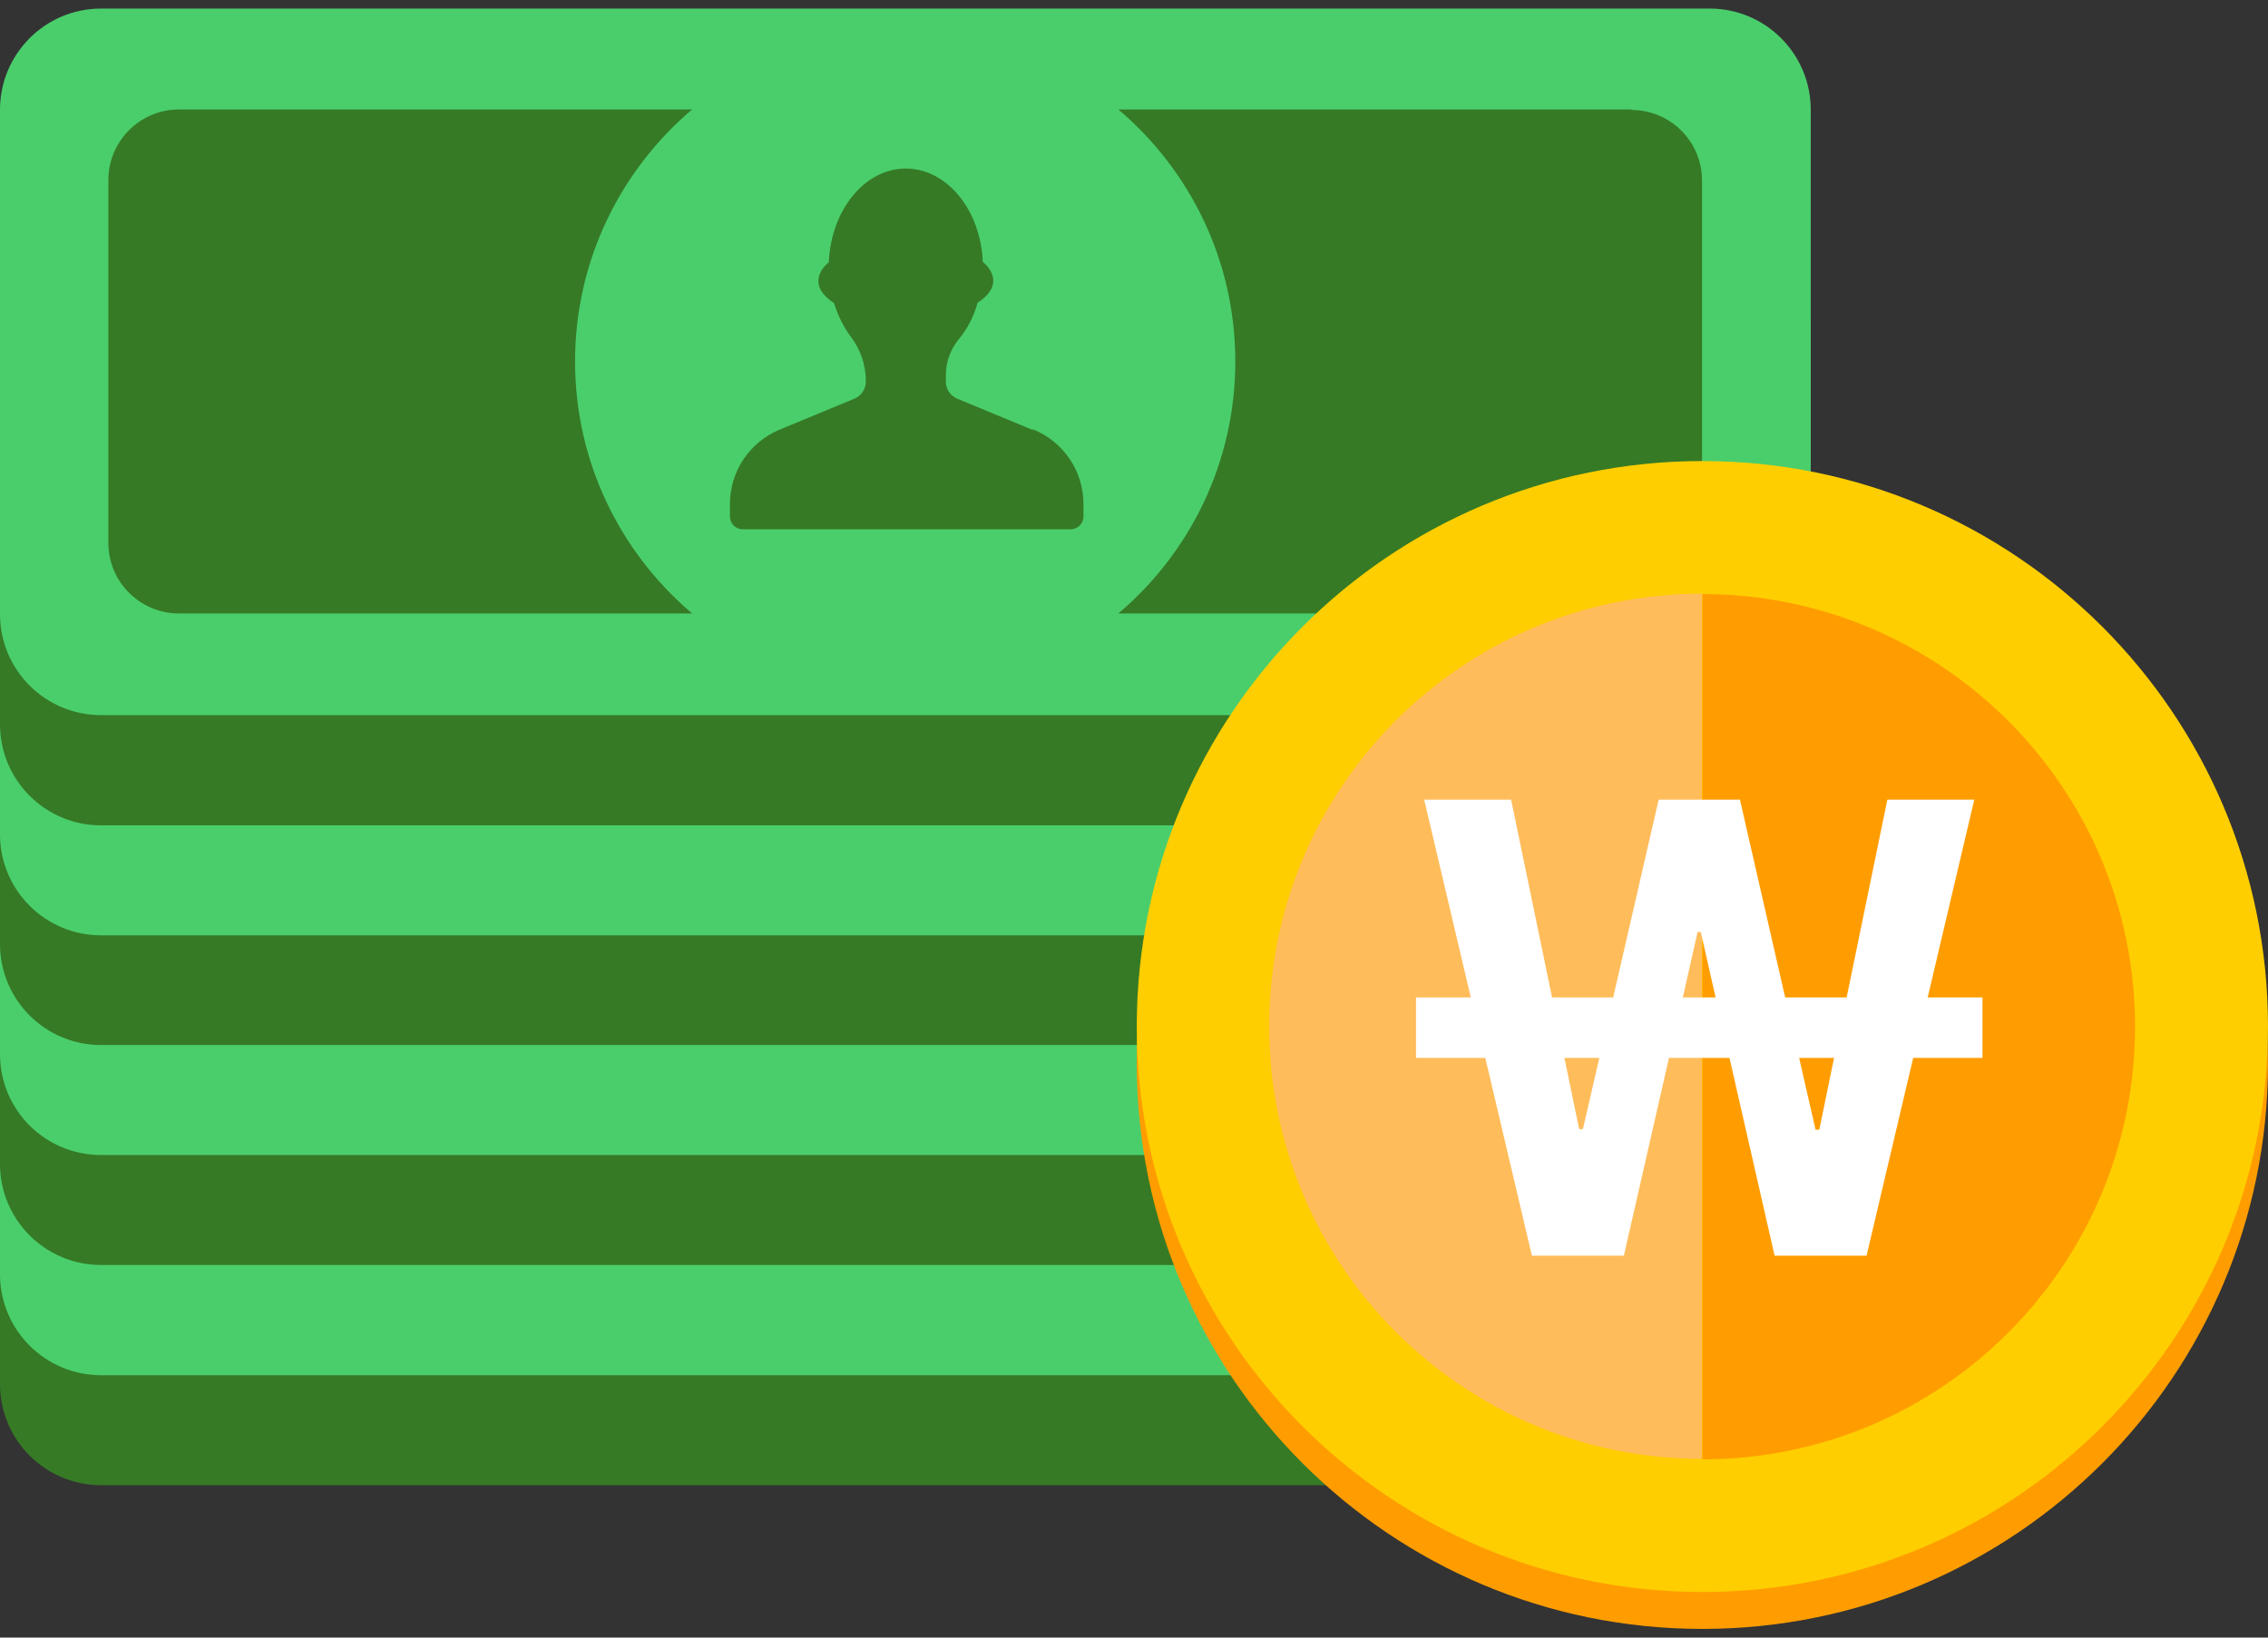 <svg width="18" height="13" viewBox="0 0 18 13" fill="none" xmlns="http://www.w3.org/2000/svg">
<rect x="0" y="0" width="18" height="13" fill="#333333" stroke="none"/>
<g id="Group 2607503">
<path id="Vector" d="M13.569 6.182H0.802C0.359 6.182 0 6.541 0 6.984V10.988C0 11.431 0.359 11.79 0.802 11.79H13.569C14.012 11.79 14.371 11.431 14.371 10.988V6.984C14.371 6.541 14.012 6.182 13.569 6.182Z" fill="#367A25"/>
<path id="Vector_2" d="M13.569 5.309H0.802C0.359 5.309 0 5.668 0 6.111V10.115C0 10.558 0.359 10.917 0.802 10.917H13.569C14.012 10.917 14.371 10.558 14.371 10.115V6.111C14.371 5.668 14.012 5.309 13.569 5.309Z" fill="#4ACE6C"/>
<path id="Vector_3" d="M13.569 4.434H0.802C0.359 4.434 0 4.793 0 5.236V9.24C0 9.683 0.359 10.042 0.802 10.042H13.569C14.012 10.042 14.371 9.683 14.371 9.24V5.236C14.371 4.793 14.012 4.434 13.569 4.434Z" fill="#367A25"/>
<path id="Vector_4" d="M0.802 3.561H13.569C14.013 3.561 14.371 3.919 14.371 4.363V8.367C14.371 8.811 14.013 9.169 13.569 9.169H0.802C0.358 9.169 0 8.811 0 8.367V4.363C0 3.919 0.358 3.561 0.802 3.561Z" fill="#4ACE6C"/>
<path id="Vector_5" d="M13.569 2.688H0.802C0.359 2.688 0 3.047 0 3.49V7.494C0 7.937 0.359 8.296 0.802 8.296H13.569C14.012 8.296 14.371 7.937 14.371 7.494V3.49C14.371 3.047 14.012 2.688 13.569 2.688Z" fill="#367A25"/>
<path id="Vector_6" d="M13.569 1.816H0.802C0.359 1.816 0 2.176 0 2.619V6.623C0 7.066 0.359 7.425 0.802 7.425H13.569C14.012 7.425 14.371 7.066 14.371 6.623V2.619C14.371 2.176 14.012 1.816 13.569 1.816Z" fill="#4ACE6C"/>
<path id="Vector_7" d="M13.569 0.943H0.802C0.359 0.943 0 1.303 0 1.746V5.75C0 6.193 0.359 6.552 0.802 6.552H13.569C14.012 6.552 14.371 6.193 14.371 5.75V1.746C14.371 1.303 14.012 0.943 13.569 0.943Z" fill="#367A25"/>
<path id="Vector_8" d="M13.569 0.068H0.802C0.359 0.068 0 0.428 0 0.871V4.875C0 5.318 0.359 5.677 0.802 5.677H13.569C14.012 5.677 14.371 5.318 14.371 4.875V0.871C14.371 0.428 14.012 0.068 13.569 0.068Z" fill="#4ACE6C"/>
<g id="Group">
<path id="Vector_9" d="M4.564 2.87C4.564 2.067 4.926 1.35 5.493 0.869H1.42C1.11 0.869 0.86 1.122 0.86 1.429V4.31C0.86 4.621 1.113 4.87 1.42 4.87H5.493C4.926 4.389 4.564 3.672 4.564 2.87Z" fill="#367A25"/>
<path id="Vector_10" d="M12.948 0.869H8.876C9.443 1.35 9.804 2.067 9.804 2.87C9.804 3.672 9.443 4.389 8.876 4.87H12.948C13.259 4.87 13.508 4.617 13.508 4.31V1.432C13.508 1.122 13.256 0.873 12.948 0.873V0.869Z" fill="#367A25"/>
</g>
<path id="Vector_11" d="M18 8.442C18 10.92 15.99 12.931 13.511 12.931C11.033 12.931 9.022 10.92 9.022 8.442C9.022 5.964 11.033 3.953 13.511 3.953C15.99 3.953 18 5.964 18 8.442Z" fill="#FF9D00"/>
<path id="Vector_12" d="M18 8.149C18 10.627 15.99 12.638 13.511 12.638C11.033 12.638 9.022 10.627 9.022 8.149C9.022 5.671 11.033 3.66 13.511 3.66C15.99 3.66 18 5.671 18 8.149Z" fill="#FFCE00"/>
<g id="Group_2">
<path id="Vector_13" d="M10.073 8.147C10.073 10.045 11.613 11.581 13.507 11.581V4.713C11.609 4.713 10.073 6.252 10.073 8.147Z" fill="#FFBC5A"/>
<path id="Vector_14" d="M13.511 4.713V11.585C15.409 11.585 16.945 10.045 16.945 8.15C16.945 6.256 15.405 4.716 13.511 4.716V4.713Z" fill="#FF9D00"/>
</g>
<path id="&#239;&#191;&#166;" d="M12.158 9.968L11.788 8.398H11.238V7.918H11.673L11.303 6.348H11.993L12.318 7.918H12.803L13.164 6.348H13.809L14.168 7.918H14.656L14.979 6.348H15.669L15.299 7.918H15.734V8.398H15.184L14.814 9.968H14.084L13.726 8.398H13.246L12.888 9.968H12.158ZM12.416 8.398L12.533 8.963H12.563L12.693 8.398H12.416ZM13.356 7.918H13.616L13.498 7.398H13.473L13.356 7.918ZM14.279 8.398L14.409 8.968H14.439L14.556 8.398H14.279Z" fill="white"/>
<path id="Vector_15" d="M8.189 3.41L7.595 3.164C7.541 3.14 7.507 3.089 7.507 3.028V2.976C7.507 2.871 7.544 2.772 7.612 2.69C7.677 2.611 7.729 2.512 7.759 2.403C8.012 2.239 7.8 2.079 7.8 2.079C7.783 1.669 7.517 1.338 7.189 1.338C6.861 1.338 6.595 1.669 6.578 2.082C6.578 2.082 6.366 2.239 6.619 2.406C6.65 2.505 6.694 2.594 6.752 2.673C6.831 2.775 6.872 2.901 6.872 3.028C6.872 3.086 6.838 3.14 6.783 3.164L6.189 3.41C5.95 3.509 5.793 3.741 5.793 4.001V4.1C5.793 4.154 5.837 4.202 5.895 4.202H8.497C8.551 4.202 8.599 4.158 8.599 4.1V4.001C8.599 3.741 8.442 3.509 8.203 3.41H8.189Z" fill="#367A25"/>
</g>
</svg>
